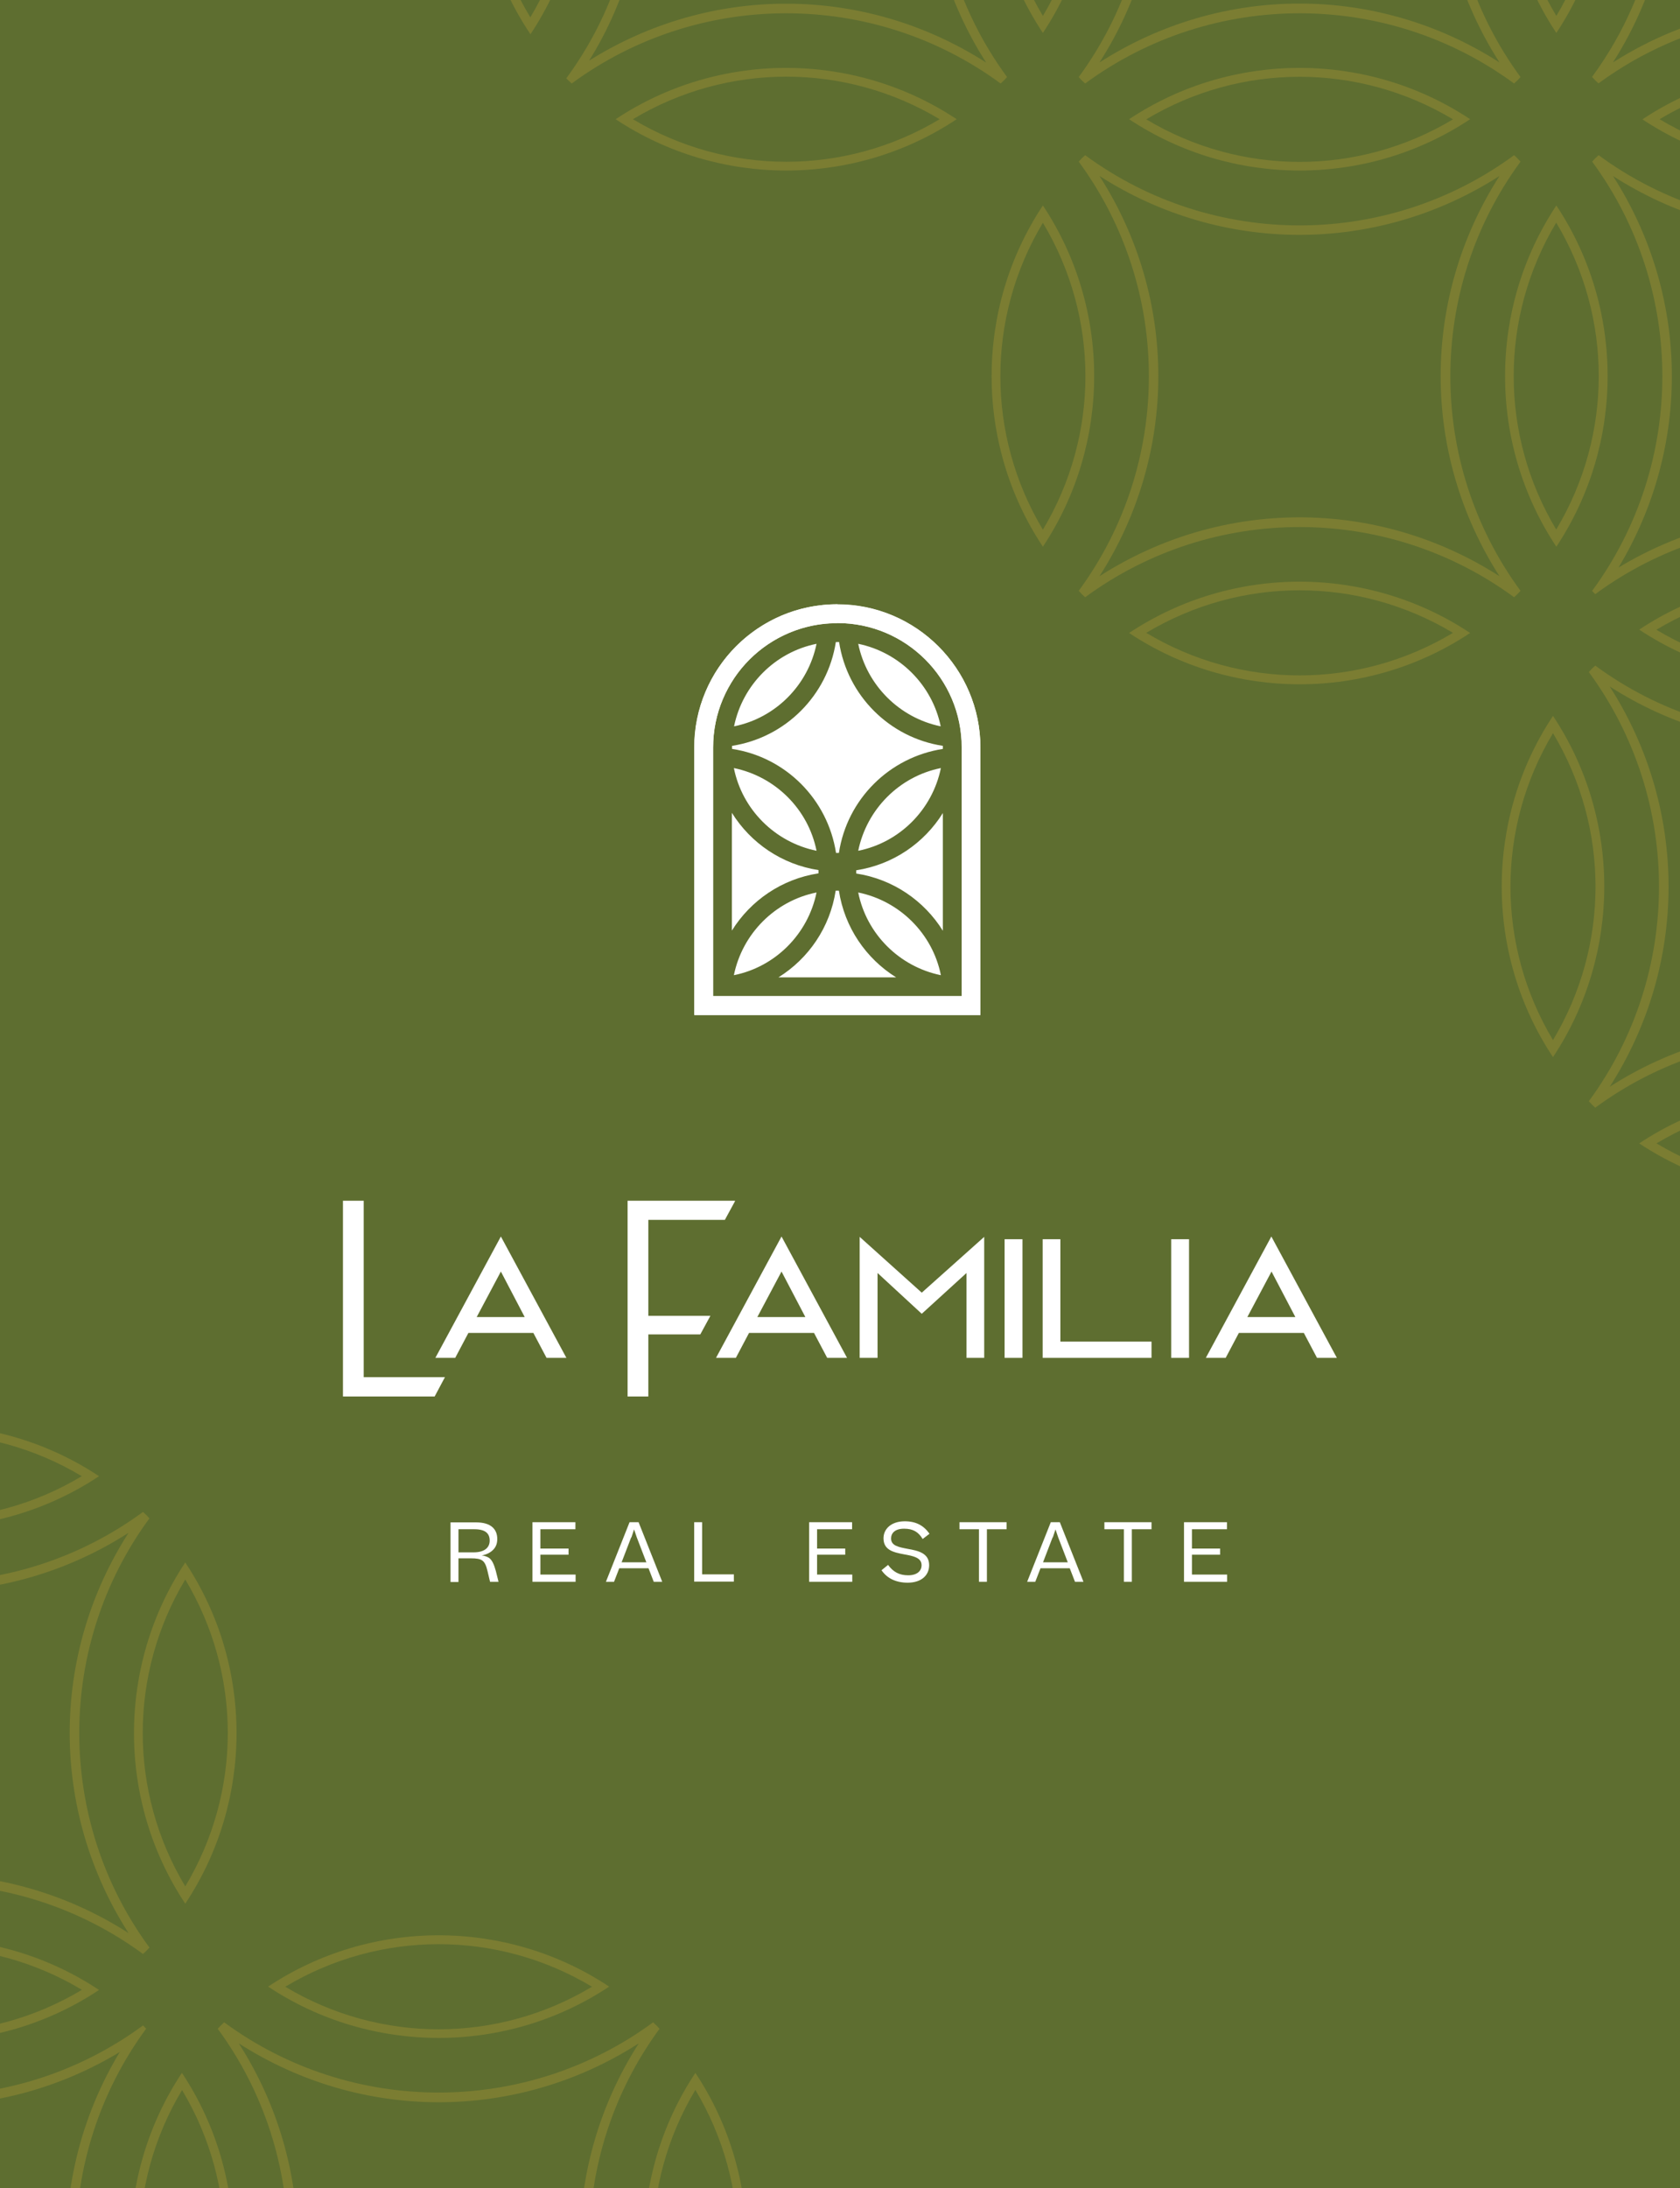 <svg width="676" height="880" viewBox="0 0 676 880" fill="none" xmlns="http://www.w3.org/2000/svg">
<rect x="0" y="0" width="676" height="880" fill="#333333" stroke="none"/>
<g clip-path="url(#clip0_1724_888)">
<rect width="676" height="880" fill="#5E6E30"/>
<g clip-path="url(#clip1_1724_888)">
<path d="M584.654 254.495C546.589 277.313 499.294 277.313 461.229 254.495C499.294 231.677 546.589 231.677 584.654 254.495ZM591.551 254.547C550.167 227.061 495.767 227.01 454.332 254.547C495.716 282.032 550.116 282.084 591.551 254.547Z" fill="#7B7D32"/>
<path d="M791.207 47.941C753.143 70.759 705.848 70.759 667.783 47.941C705.848 25.123 753.143 25.123 791.207 47.941ZM798.104 47.993C756.721 20.508 702.321 20.456 660.886 47.993C702.269 75.478 756.669 75.53 798.104 47.993Z" fill="#7B7D32"/>
<path d="M751.742 3.29C715.908 -2.051 679.451 5.676 649.01 25.123C668.509 -5.37 676.236 -41.827 670.842 -77.609L751.742 3.29ZM762.788 9.15L665.034 -88.604C674.524 -47.894 666.382 -4.074 640.609 30.931C641.075 31.398 641.438 31.865 641.853 32.279C642.268 32.694 642.787 33.109 643.201 33.524C678.258 7.802 722.131 -0.392 762.736 9.099L762.788 9.15Z" fill="#7B7D32"/>
<path d="M626.244 6.402C603.426 -31.663 603.426 -78.958 626.244 -117.022C649.062 -78.958 649.062 -31.663 626.244 6.402ZM626.244 13.247C653.729 -28.136 653.781 -82.536 626.244 -123.971C598.759 -82.588 598.707 -28.188 626.244 13.247Z" fill="#7B7D32"/>
<path d="M419.639 6.402C396.821 -31.663 396.821 -78.958 419.639 -117.022C442.457 -78.958 442.457 -31.663 419.639 6.402ZM419.639 13.247C447.124 -28.136 447.176 -82.536 419.639 -123.971C392.153 -82.588 392.102 -28.188 419.639 13.247Z" fill="#7B7D32"/>
<path d="M603.375 25.123C554.161 -6.459 491.619 -6.459 442.405 25.123C473.987 -24.091 473.987 -86.633 442.405 -135.847C491.619 -104.265 554.161 -104.265 603.375 -135.847C571.793 -86.633 571.793 -24.091 603.375 25.123ZM610.583 32.331C611.05 31.865 611.413 31.398 611.828 30.983C574.178 -20.254 574.178 -90.367 611.828 -141.603C611.413 -142.018 610.998 -142.537 610.583 -142.952C610.168 -143.367 609.65 -143.781 609.235 -144.196C557.998 -106.547 487.885 -106.547 436.648 -144.196C436.233 -143.782 435.715 -143.367 435.3 -142.952C434.885 -142.537 434.47 -142.018 434.055 -141.603C471.705 -90.367 471.705 -20.254 434.055 30.983C434.522 31.45 434.885 31.916 435.3 32.331C435.715 32.746 436.233 33.161 436.648 33.576C487.885 -4.074 557.998 -4.074 609.235 33.576C609.701 33.109 610.168 32.746 610.583 32.331Z" fill="#7B7D32"/>
<path d="M603.375 231.729C554.161 200.147 491.619 200.147 442.405 231.729C473.987 182.515 473.987 119.973 442.405 70.759C491.619 102.341 554.161 102.341 603.375 70.759C571.793 119.973 571.793 182.515 603.375 231.729ZM610.583 238.937C611.05 238.47 611.413 238.004 611.828 237.589C574.178 186.352 574.178 116.239 611.828 65.002C611.361 64.536 610.998 64.069 610.583 63.654C610.168 63.239 609.65 62.824 609.235 62.41C557.998 100.059 487.885 100.059 436.648 62.41C436.182 62.876 435.715 63.239 435.3 63.654C434.885 64.069 434.47 64.588 434.055 65.002C471.705 116.239 471.705 186.352 434.055 237.589C434.522 238.056 434.885 238.522 435.3 238.937C435.715 239.352 436.233 239.767 436.648 240.182C487.885 202.532 557.998 202.532 609.235 240.182C609.701 239.715 610.168 239.352 610.583 238.937Z" fill="#7B7D32"/>
<path d="M626.192 212.956C603.374 174.891 603.374 127.596 626.192 89.532C649.01 127.596 649.01 174.891 626.192 212.956ZM626.244 219.853C653.729 178.47 653.781 124.07 626.244 82.634C598.759 124.018 598.707 178.418 626.244 219.853Z" fill="#7B7D32"/>
<path d="M584.654 47.993C546.589 70.811 499.294 70.811 461.229 47.993C499.294 25.175 546.589 25.175 584.654 47.993ZM591.551 47.941C550.167 20.456 495.767 20.404 454.332 47.941C495.716 75.426 550.116 75.478 591.551 47.941Z" fill="#7B7D32"/>
<path d="M419.639 213.008C396.821 174.943 396.821 127.648 419.639 89.584C442.457 127.648 442.457 174.943 419.639 213.008ZM419.639 219.853C447.124 178.47 447.176 124.07 419.639 82.634C392.153 124.018 392.102 178.418 419.639 219.853Z" fill="#7B7D32"/>
<path d="M396.82 25.175C347.969 -6.148 286.101 -6.407 237.043 24.397C267.328 -24.143 267.017 -87.1 236.265 -135.38C284.494 -104.576 347.502 -104.317 396.042 -134.602C365.238 -85.544 365.497 -23.676 396.82 25.175ZM403.977 32.331C404.443 31.865 404.806 31.398 405.221 30.983C367.572 -20.253 367.572 -90.367 405.221 -141.603C404.755 -142.07 404.391 -142.537 403.977 -142.952C403.665 -143.263 403.406 -143.522 403.147 -143.781C351.703 -105.924 281.33 -106.08 229.99 -144.144C229.575 -143.73 229.108 -143.367 228.694 -142.952C228.279 -142.537 227.916 -142.07 227.501 -141.655C265.565 -90.315 265.721 -19.942 227.864 31.502C228.175 31.813 228.434 32.072 228.694 32.331C229.16 32.798 229.627 33.161 230.042 33.576C281.278 -4.074 351.392 -4.074 402.628 33.576C403.095 33.109 403.562 32.746 403.977 32.331Z" fill="#7B7D32"/>
<path d="M378.099 47.941C340.034 70.759 292.739 70.759 254.675 47.941C292.739 25.123 340.034 25.123 378.099 47.941ZM384.944 47.941C343.561 20.456 289.161 20.404 247.726 47.941C289.109 75.426 343.509 75.478 384.944 47.941Z" fill="#7B7D32"/>
<path d="M213.395 6.972C190.214 -31.248 190.111 -78.854 213.084 -117.178C236.265 -78.958 236.369 -31.352 213.395 6.972ZM213.447 13.766C241.14 -27.825 240.984 -82.536 213.084 -124.023C185.391 -82.433 185.547 -27.721 213.447 13.766Z" fill="#7B7D32"/>
<path d="M789.91 253.25C751.846 276.068 704.551 276.068 666.486 253.25C704.551 230.432 751.846 230.432 789.91 253.25ZM796.808 253.198C755.424 225.713 701.024 225.661 659.589 253.198C700.972 280.683 755.372 280.735 796.808 253.198Z" fill="#7B7D32"/>
<path d="M808.683 437.038C759.469 405.456 696.927 405.456 647.713 437.038C679.295 387.824 679.295 325.282 647.713 276.068C696.927 307.65 759.469 307.65 808.683 276.068C777.101 325.282 777.101 387.824 808.683 437.038ZM815.84 444.195C816.307 443.728 816.67 443.261 817.085 442.846C779.435 391.61 779.435 321.497 817.085 270.26C816.618 269.793 816.255 269.327 815.84 268.912C815.425 268.497 814.906 268.082 814.492 267.667C763.255 305.317 693.142 305.317 641.905 267.667C641.438 268.134 640.972 268.497 640.557 268.912C640.142 269.327 639.727 269.845 639.312 270.26C676.962 321.497 676.962 391.61 639.312 442.846C639.779 443.313 640.142 443.78 640.557 444.195C640.972 444.61 641.49 445.025 641.905 445.439C693.142 407.79 763.255 407.79 814.492 445.439C814.958 444.973 815.425 444.61 815.84 444.195Z" fill="#7B7D32"/>
<path d="M808.683 230.432C760.61 199.576 699.831 198.85 651.24 228.254C680.592 179.611 679.866 118.832 649.062 70.811C697.135 101.667 757.862 102.341 806.505 72.989C777.101 121.684 777.879 182.411 808.683 230.432ZM815.892 237.641C816.358 237.174 816.721 236.707 817.136 236.292C779.487 185.056 779.487 114.943 817.136 63.706L817.188 63.654C817.188 63.654 816.721 63.187 816.514 62.98C816.307 62.773 816.099 62.565 815.892 62.358L815.84 62.41C764.603 100.059 694.49 100.059 643.253 62.41C642.839 62.824 642.32 63.239 641.905 63.654C641.49 64.069 641.075 64.588 640.66 65.002C678.31 116.239 678.31 186.352 640.66 237.589L640.609 237.641C640.609 237.641 641.023 238.056 641.231 238.263C641.438 238.47 641.698 238.73 641.905 238.937L641.957 238.885C693.194 201.236 763.307 201.236 814.543 238.885C815.01 238.419 815.477 238.056 815.892 237.641Z" fill="#7B7D32"/>
<path d="M624.896 418.265C602.078 380.201 602.078 332.905 624.896 294.841C647.713 332.905 647.713 380.201 624.896 418.265ZM624.896 425.111C652.381 383.727 652.433 329.327 624.896 287.892C597.41 329.275 597.358 383.675 624.896 425.111Z" fill="#7B7D32"/>
<path d="M789.962 459.804C751.898 482.622 704.602 482.622 666.538 459.804C704.602 436.986 751.898 436.986 789.962 459.804ZM796.808 459.804C755.424 432.319 701.024 432.267 659.589 459.804C700.972 487.289 755.372 487.341 796.808 459.804Z" fill="#7B7D32"/>
</g>
<g clip-path="url(#clip2_1724_888)">
<path d="M114.789 798.947C152.853 776.129 200.149 776.129 238.213 798.947C200.149 821.765 152.853 821.765 114.789 798.947ZM107.892 798.895C149.275 826.38 203.675 826.432 245.11 798.895C203.727 771.41 149.327 771.358 107.892 798.895Z" fill="#7B7D32"/>
<path d="M96.068 821.713C145.282 853.295 207.824 853.295 257.038 821.713C225.456 870.927 225.456 933.469 257.038 982.683C207.824 951.101 145.282 951.101 96.068 982.683C127.65 933.469 127.65 870.927 96.068 821.713ZM88.859 814.505C88.393 814.972 88.03 815.438 87.615 815.853C125.264 867.09 125.264 937.203 87.615 988.44C88.082 988.906 88.445 989.373 88.859 989.788C89.274 990.203 89.793 990.618 90.208 991.033C141.444 953.383 211.557 953.383 262.794 991.033C263.261 990.566 263.728 990.203 264.142 989.788C264.557 989.373 264.972 988.855 265.387 988.44C227.737 937.203 227.737 867.09 265.387 815.853C264.92 815.386 264.557 814.92 264.142 814.505C263.728 814.09 263.209 813.675 262.794 813.26C211.557 850.91 141.444 850.91 90.208 813.26C89.741 813.727 89.274 814.09 88.859 814.505Z" fill="#7B7D32"/>
<path d="M73.25 840.486C96.068 878.551 96.068 925.846 73.25 963.91C50.432 925.846 50.432 878.551 73.25 840.486ZM73.198 833.589C45.713 874.972 45.661 929.372 73.198 970.808C100.683 929.424 100.735 875.024 73.198 833.589Z" fill="#7B7D32"/>
<path d="M279.805 840.434C302.623 878.499 302.623 925.794 279.805 963.858C256.987 925.794 256.987 878.499 279.805 840.434ZM279.805 833.589C252.319 874.972 252.268 929.372 279.805 970.808C307.29 929.424 307.342 875.024 279.805 833.589Z" fill="#7B7D32"/>
<path d="M-90.468 800.192C-52.404 777.374 -5.108 777.374 32.956 800.192C-5.108 823.01 -52.404 823.01 -90.468 800.192ZM-97.365 800.244C-55.982 827.729 -1.582 827.781 39.853 800.244C-1.53 772.758 -55.93 772.707 -97.365 800.244Z" fill="#7B7D32"/>
<path d="M-109.241 616.404C-60.027 647.986 2.515 647.986 51.729 616.404C20.147 665.618 20.147 728.16 51.729 777.374C2.515 745.792 -60.027 745.792 -109.241 777.374C-77.659 728.16 -77.659 665.618 -109.241 616.404ZM-116.398 609.247C-116.864 609.714 -117.227 610.181 -117.642 610.596C-79.993 661.832 -79.993 731.946 -117.642 783.182C-117.175 783.649 -116.812 784.116 -116.398 784.53C-115.983 784.945 -115.464 785.36 -115.049 785.775C-63.813 748.125 6.301 748.125 57.537 785.775C58.004 785.308 58.471 784.945 58.886 784.53C59.3 784.116 59.715 783.597 60.13 783.182C22.481 731.945 22.481 661.832 60.13 610.596C59.663 610.129 59.3 609.662 58.886 609.247C58.471 608.832 57.952 608.418 57.537 608.003C6.301 645.652 -63.813 645.652 -115.049 608.003C-115.516 608.469 -115.983 608.832 -116.398 609.247Z" fill="#7B7D32"/>
<path d="M-109.241 823.01C-61.168 853.866 -0.389 854.592 48.203 825.188C18.851 873.831 19.577 934.61 50.381 982.631C2.308 951.775 -58.419 951.101 -107.063 980.453C-77.659 931.758 -78.437 871.031 -109.241 823.01ZM-116.449 815.801C-116.916 816.268 -117.279 816.735 -117.694 817.15C-80.044 868.386 -80.044 938.499 -117.694 989.736L-117.746 989.788C-117.746 989.788 -117.279 990.255 -117.072 990.462C-116.864 990.67 -116.657 990.877 -116.449 991.084L-116.397 991.033C-65.161 953.383 4.952 953.383 56.189 991.033C56.604 990.618 57.123 990.203 57.537 989.788C57.952 989.373 58.367 988.854 58.782 988.44C21.132 937.203 21.132 867.09 58.782 815.853L58.834 815.801C58.834 815.801 58.419 815.386 58.212 815.179C58.004 814.972 57.745 814.712 57.537 814.505L57.486 814.557C6.249 852.206 -63.864 852.206 -115.101 814.557C-115.568 815.023 -116.034 815.386 -116.449 815.801Z" fill="#7B7D32"/>
<path d="M74.547 635.177C97.365 673.241 97.365 720.536 74.547 758.601C51.729 720.536 51.729 673.241 74.547 635.177ZM74.547 628.331C47.062 669.715 47.01 724.115 74.547 765.55C102.032 724.167 102.084 669.767 74.547 628.331Z" fill="#7B7D32"/>
<path d="M-90.52 593.638C-52.455 570.82 -5.16 570.82 32.904 593.638C-5.16 616.456 -52.455 616.456 -90.52 593.638ZM-97.365 593.638C-55.982 621.123 -1.582 621.175 39.853 593.638C-1.53 566.153 -55.93 566.101 -97.365 593.638Z" fill="#7B7D32"/>
</g>
<g clip-path="url(#clip3_1724_888)">
<path d="M146.351 553.82V482.869H138V561.591H174.892L179.031 553.82H146.351Z" fill="white"/>
<path d="M175.183 546.05H183.171L188.472 536.028H214.616L219.918 546.05H227.906L201.544 497.248L175.183 546.05ZM211.13 529.638H191.813L201.544 511.337L211.13 529.638Z" fill="white"/>
<path d="M288.109 546.05H296.098L301.399 536.028H327.543L332.844 546.05H340.833L314.471 497.248L288.109 546.05ZM324.057 529.638H304.74L314.471 511.337L324.057 529.638Z" fill="white"/>
<path d="M345.916 497.394V546.05H353.106V511.918L370.898 528.33L388.908 511.918V546.05H396.025V497.394L370.898 519.834L345.916 497.394Z" fill="white"/>
<path d="M411.42 498.338H404.23V546.05H411.42V498.338Z" fill="white"/>
<path d="M426.671 498.338H419.554V546.05H463.345V539.514H426.671V498.338Z" fill="white"/>
<path d="M478.45 498.338H471.261V546.05H478.45V498.338Z" fill="white"/>
<path d="M529.939 546.05H537.927L511.566 497.248L485.204 546.05H493.192L498.494 536.028H524.638L529.939 546.05ZM521.224 529.638H501.907L511.638 511.337L521.224 529.638Z" fill="white"/>
<path d="M260.876 529.129V513.298V490.567H291.667L295.734 483.087V482.869H252.524V561.591H260.876V536.609H281.791L285.858 529.129H260.876Z" fill="white"/>
<path d="M184.478 626.66V636.174H181.282V612.208H191.594C197.477 612.208 200.091 614.895 200.091 618.89C200.091 620.778 199.51 622.23 198.276 623.392C197.114 624.482 195.589 625.208 193.846 625.498C195.08 625.643 196.024 626.007 196.823 626.515C198.058 627.459 198.784 629.129 199.51 631.744L200.6 636.101H197.186L196.17 631.816C195.153 627.532 194.064 626.66 189.488 626.66H184.405H184.478ZM184.478 614.968V624.264H190.578C194.645 624.264 197.041 622.593 197.041 619.543C197.041 616.638 195.298 614.968 190.868 614.968H184.55H184.478Z" fill="white"/>
<path d="M214.253 636.101V612.136H231.537V614.968H217.448V622.738H228.777V625.208H217.448V633.196H231.61V636.101H214.326H214.253Z" fill="white"/>
<path d="M243.81 636.101L253.323 612.136H256.954L266.468 636.101H263.055L260.949 630.654H249.184L247.078 636.101H243.737H243.81ZM253.977 618.236L250.128 628.258H260.077L256.228 618.236L255.139 615.041L254.05 618.309L253.977 618.236Z" fill="white"/>
<path d="M279.321 636.101V612.136H282.517V633.123H295.298V636.028H279.394L279.321 636.101Z" fill="white"/>
<path d="M325.581 636.101V612.136H342.865V614.968H328.776V622.738H340.105V625.208H328.776V633.196H342.938V636.101H325.654H325.581Z" fill="white"/>
<path d="M357.318 629.275C359.424 632.179 361.893 633.487 365.451 633.487C369.01 633.487 370.825 631.744 370.825 629.42C370.825 626.37 367.412 625.716 363.781 625.062C359.569 624.264 355.502 623.392 355.502 618.599C355.502 614.895 358.552 611.773 364.071 611.773C368.646 611.773 371.697 613.516 374.02 616.784L371.261 618.89C369.591 616.13 367.485 614.75 363.781 614.75C360.077 614.75 358.552 616.566 358.552 618.672C358.552 621.649 361.602 622.158 365.379 622.884C369.445 623.61 373.875 624.554 373.875 629.42C373.875 633.487 370.753 636.464 365.233 636.464C360.513 636.464 356.954 634.721 354.703 631.453L357.39 629.275H357.318Z" fill="white"/>
<path d="M386.075 614.968V612.136H405.029V614.968H397.114V636.101H393.918V614.968H386.075Z" fill="white"/>
<path d="M413.308 636.101L422.821 612.136H426.452L435.966 636.101H432.553L430.447 630.654H418.682L416.576 636.101H413.235H413.308ZM423.548 618.236L419.699 628.258H429.648L425.799 618.236L424.71 615.041L423.62 618.309L423.548 618.236Z" fill="white"/>
<path d="M444.391 614.968V612.136H463.345V614.968H455.429V636.101H452.234V614.968H444.391Z" fill="white"/>
<path d="M476.417 636.101V612.136H493.701V614.968H479.612V622.738H490.941V625.208H479.612V633.196H493.774V636.101H476.49H476.417Z" fill="white"/>
<path d="M336.91 250.553C364.506 250.553 386.946 272.92 386.946 300.589V400.589H286.946V300.589C286.946 293.69 288.326 287.081 290.868 281.126C292.102 278.149 293.7 275.317 295.443 272.63C299.945 265.948 305.973 260.502 313.09 256.653C320.207 252.804 328.268 250.625 336.91 250.625M336.91 343C336.91 343 337.346 343 337.563 343C340.831 321.431 357.825 304.511 379.394 301.17C379.394 301.17 379.394 301.097 379.394 301.025V300.589C379.394 300.589 379.394 300.153 379.394 299.935C357.898 296.667 340.904 279.674 337.636 258.178C337.418 258.178 337.2 258.178 336.983 258.178C336.765 258.178 336.547 258.178 336.329 258.178C332.988 279.674 316.067 296.595 294.571 299.935C294.571 300.153 294.571 300.371 294.571 300.589V301.025C294.571 301.025 294.571 301.097 294.571 301.17C316.14 304.438 333.061 321.431 336.402 343C336.619 343 336.837 343 337.055 343M378.522 292.092C375.109 275.462 361.964 262.317 345.334 258.904C348.747 275.534 361.892 288.679 378.522 292.092ZM295.37 292.092C312.001 288.752 325.145 275.607 328.558 258.904C311.928 262.245 298.784 275.389 295.37 292.092ZM345.334 342.129C362.037 338.788 375.182 325.571 378.595 308.868C361.892 312.208 348.747 325.426 345.334 342.129ZM328.558 342.129C325.218 325.426 312.001 312.281 295.298 308.868C298.638 325.571 311.855 338.715 328.558 342.129ZM379.394 374.227V326.951C371.841 339.078 359.277 347.72 344.535 349.972C344.535 350.19 344.535 350.407 344.535 350.625C344.535 350.843 344.535 351.061 344.535 351.279C359.277 353.53 371.841 362.172 379.394 374.3M294.499 374.227C302.052 362.099 314.615 353.458 329.357 351.206C329.357 350.988 329.357 350.771 329.357 350.553C329.357 350.335 329.357 350.117 329.357 349.899C314.615 347.648 302.052 339.006 294.499 326.878V374.155M313.235 393.036H360.585C348.457 385.484 339.815 372.92 337.563 358.178C337.346 358.178 337.128 358.178 336.91 358.178C336.692 358.178 336.474 358.178 336.256 358.178C334.005 372.92 325.363 385.484 313.235 393.036ZM378.595 392.165C375.254 375.462 362.037 362.317 345.334 358.904C348.675 375.607 361.892 388.752 378.595 392.165ZM295.298 392.165C312.001 388.824 325.145 375.607 328.558 358.904C311.855 362.245 298.711 375.462 295.298 392.165ZM336.91 243C327.324 243 317.81 245.397 309.459 249.972C301.325 254.402 294.354 260.72 289.197 268.418C287.091 271.468 285.349 274.808 283.896 278.221C280.919 285.338 279.394 292.891 279.394 300.662V400.662V408.214H286.946H386.946H394.499V400.662V300.662C394.499 268.926 368.646 243.073 336.91 243.073V243Z" fill="white"/>
<path d="M279.394 408.142H286.947H386.947H394.499V400.589V300.589C394.499 268.853 368.646 243 336.91 243C305.175 243 279.321 268.853 279.321 300.589V400.589V408.142M286.947 400.589V300.589C286.947 272.993 309.387 250.553 336.983 250.553C364.579 250.553 387.019 272.993 387.019 300.589V400.589H287.019H286.947Z" fill="white"/>
</g>
</g>
<defs>
<clipPath id="clip0_1724_888">
<rect width="676" height="880" fill="white"/>
</clipPath>
<clipPath id="clip1_1724_888">
<rect width="394.053" height="1122.61" fill="white" transform="translate(1213.44 459.804) rotate(135)"/>
</clipPath>
<clipPath id="clip2_1724_888">
<rect width="394.053" height="1122.61" fill="white" transform="translate(-514 593.638) rotate(-45)"/>
</clipPath>
<clipPath id="clip3_1724_888">
<rect width="400" height="393.464" fill="white" transform="translate(138 243)"/>
</clipPath>
</defs>
</svg>
